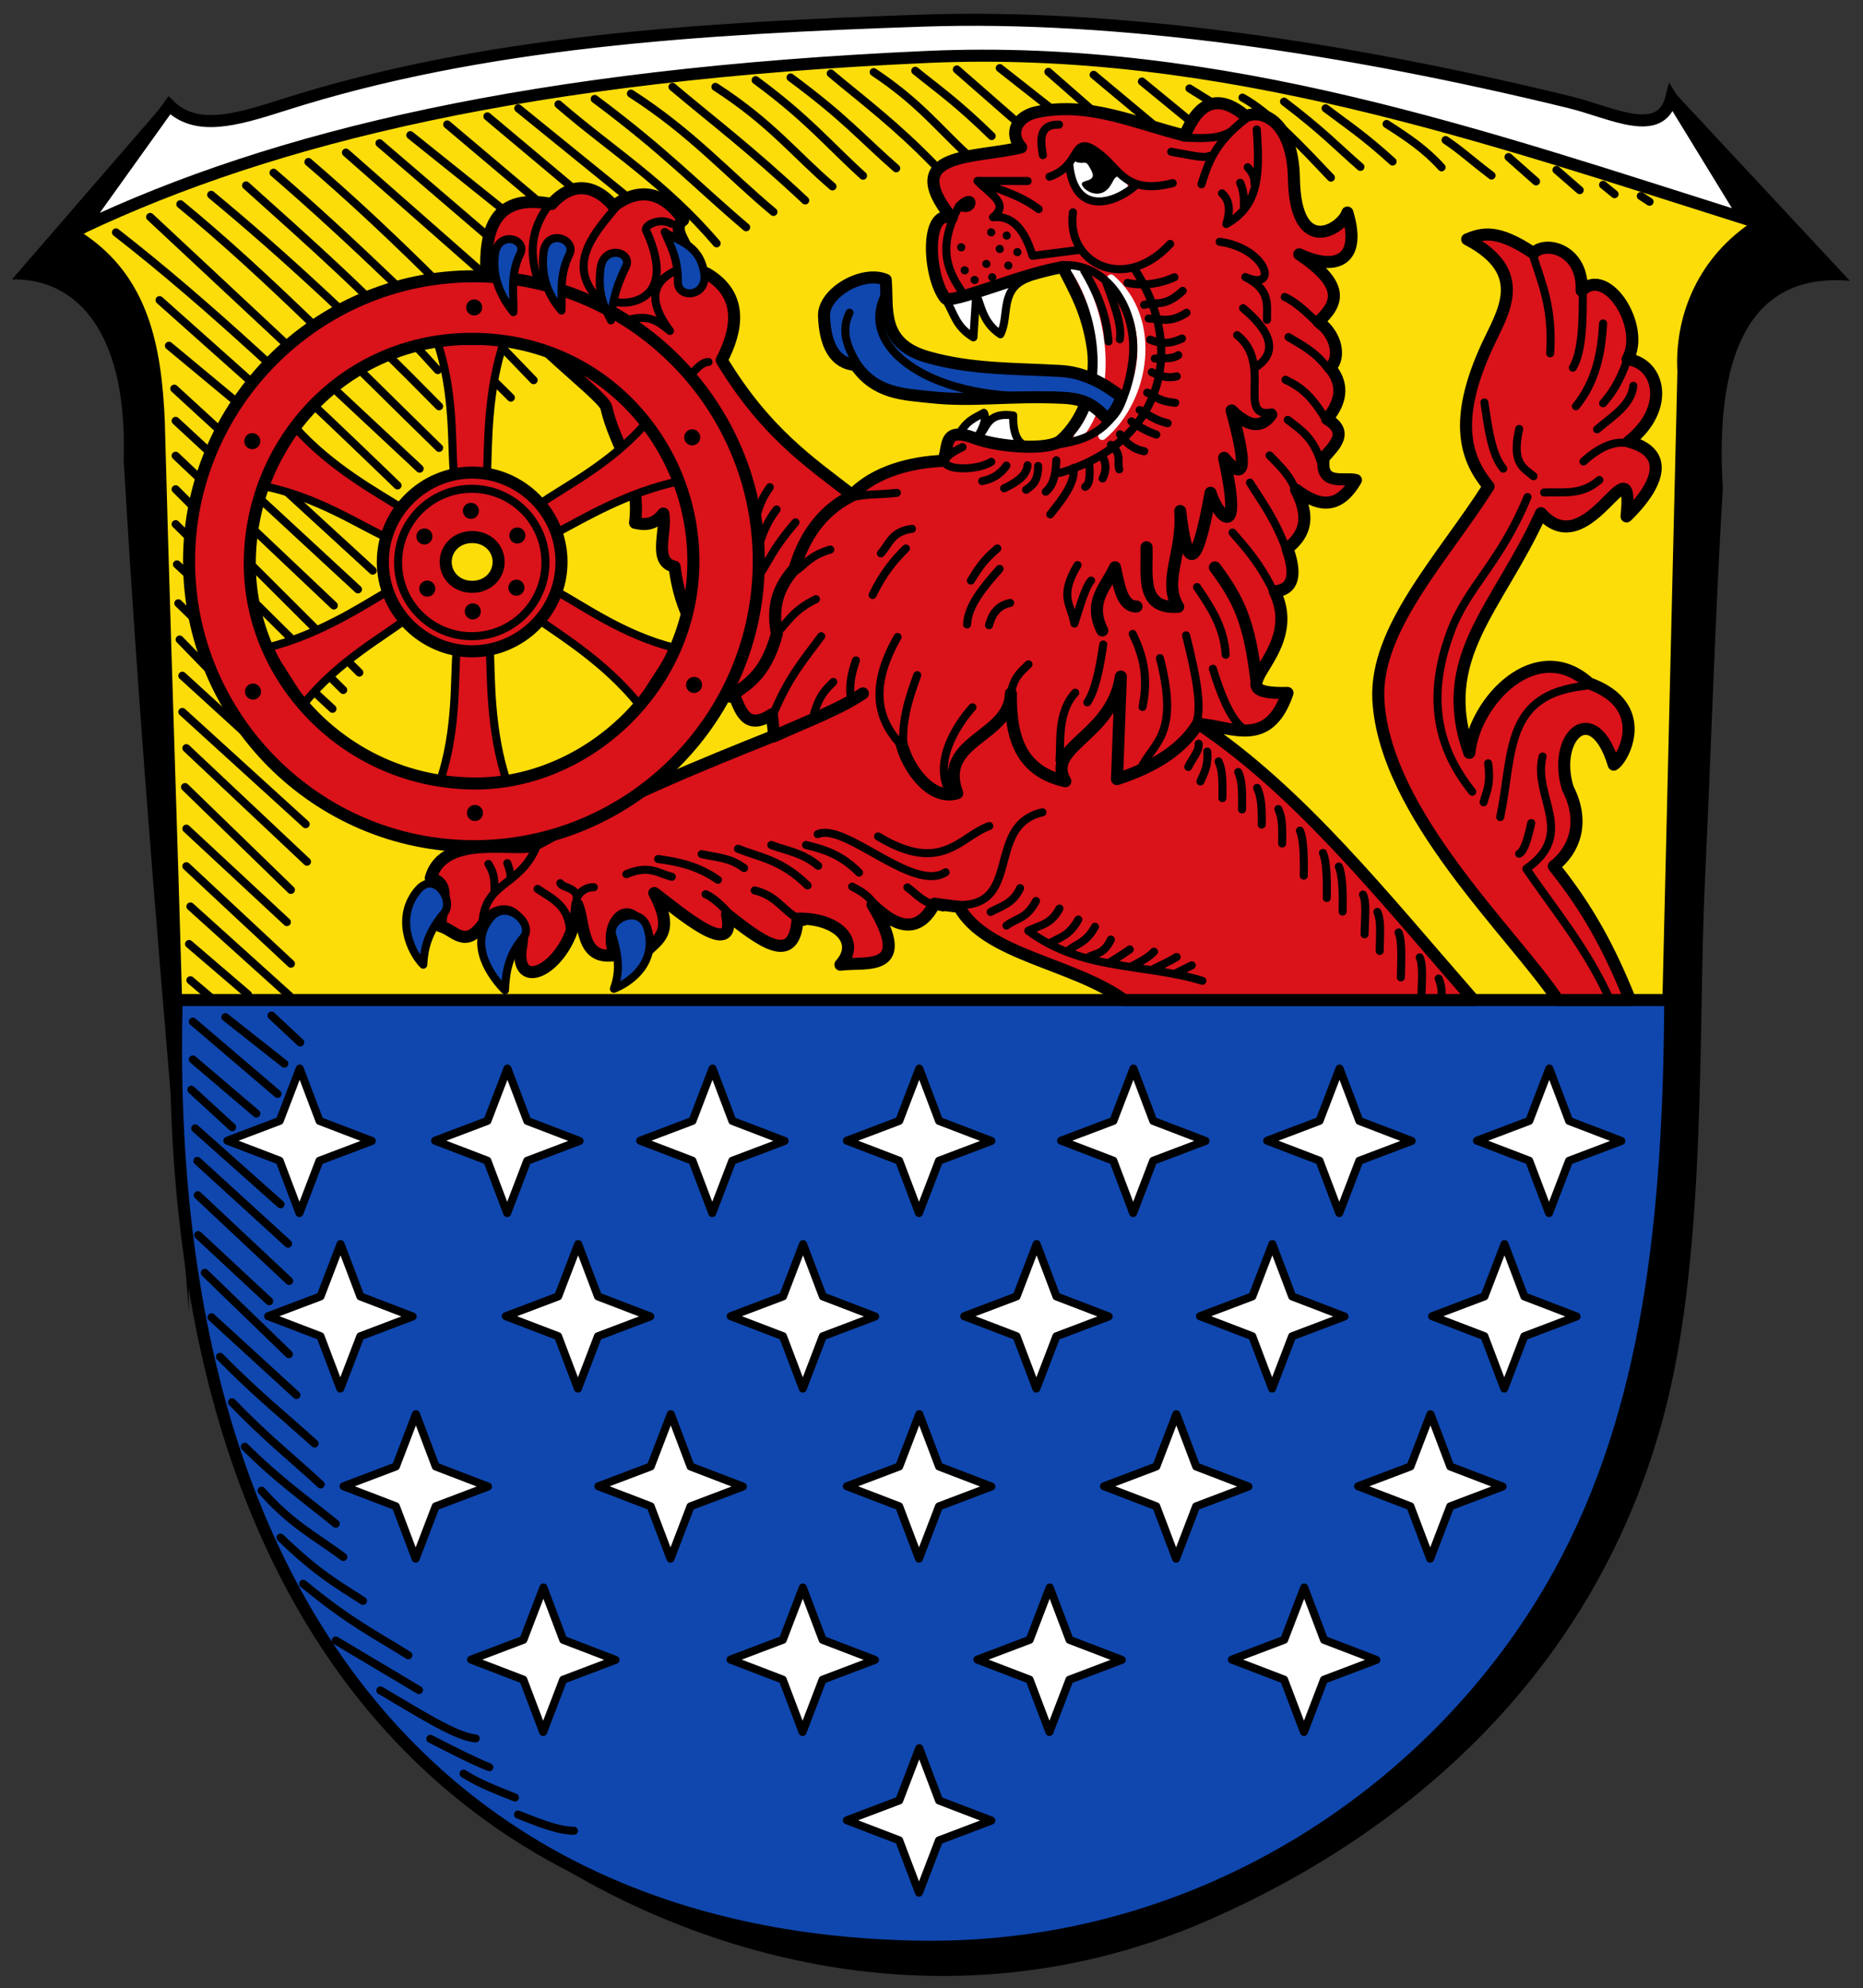 <!-- Created with Inkscape (http://www.inkscape.org/) -->
<svg xmlns:rdf="http://www.w3.org/1999/02/22-rdf-syntax-ns#" xmlns="http://www.w3.org/2000/svg" height="495" width="464" version="1.1" xmlns:cc="http://creativecommons.org/ns#" xmlns:xlink="http://www.w3.org/1999/xlink" xmlns:dc="http://purl.org/dc/elements/1.1/">

 <rect width="100%" height="100%" fill="#333333" stroke="none"/>


 <g transform="translate(0,23)">

  <g transform="translate(20.706,-1.999)">

   <path d="M213.75,16.997c41.02-3.855,82.03,8.51,123.05,16.534l79.257,25.371c-20.48,63.938-13.64,130.45-16.47,194.38h-376.24l-8.465-167.13-17.179-20.615,14.876-24.793c19.652-3.176,201.18-32.12,201.17-23.741z" transform="translate(0,-25)" fill="#fcdd09"/>

   <path stroke-linejoin="round" d="m280.56,4.133-5.019-3.115m114.6,28.214-2.179-1.427m-6.54-0.46-2.86-2.328m-5.82,1.326-5.79-5.034m-16.175,1.393c-5.5-4.19-7.58-6.254-11.45-8.826m-0.992,6.789c-4.037-4.48-8.49-7.48-13.703-10.797m-15.187-3.899c5.465,4.121,9.506,6.73,16.69,13.251m-27.04-14.92c9.95,7.583,13.037,11.049,19.028,16.257m-29.38-17.258c6.755,3.696,14.413,11.907,22.034,19.931m-47.08-23.939,11.68,9.577m-23.7-11.247,14.67,12.231m-25.94-12.966,10.26,8.976m-22.368-9.911,12.256,9.633m-22.95-9.299l14.02,12.249m-24.37-11.915c5.777,4.712,9.985,7.462,19.028,16.257m-29.39-15.923c11.203,7.46,15.825,13.603,23.036,20.265m-33.73-19.931c8.35,6.984,16.039,12.647,26.042,22.936m-36.05-21.934c13.81,10.21,17.46,14.889,26.31,22.62m-35.01-21.952c12.944,9.507,18.186,16.036,26.748,23.79m-36.77-22.12c13.93,8.985,19.7,16.702,29.16,24.792m-39.85-24.792c10.66,8.972,19.21,15.321,33.06,28.28m-43.41-26.61c15.06,9.649,23.937,19.819,35.506,29.468m-44.53-28.132c17.79,13.257,25.17,21.308,37.73,31.954m-46.75-30.618c13.134,11.37,26.268,19.297,39.401,34.626m-49.41-33.624,27.04,21.934m-34.73-19.931,21.37,17.927m-31.387-15.923,22.037,18.595m-31.221-15.923,22.371,17.927m-30.053-15.923,26.373,22.603m-34.723-20.265,34.058,29.95m-43.41-27.612c19.253,16.454,37.727,35.244,56.105,54.332m-64.788-51.66c19.702,16.955,39.405,36.43,59.107,56.002m-79.814,145.06,5,4.233m-5.334-13.251,14.686,12.583m-14.352-21.934,24.706,22.268m-25.71-32.29,26.042,24.28m-26.042-33.63,25.04,23.27m-25.374-33.624,26.376,25.608m-26.042-35.294,30.05,28.28m-31.052-37.298,30.718,27.946m-30.718-36.964,16.356,14.921m-17.024-23.938,8.006,8.241m-8.34-17.259,3.33,3.231m-3.664-12.92,38.734,35.96m-39.068-45.98,41.74,41.3m-41.74-49.99,45.747,45.65m-45.747-53.997,39.402,37.297m-39.402-45.981,45.413,41.971m-45.747-49.986,49.421,45.316m-50.757-56.004,16.356,13.585m-18.694-24.941,22.368,19.931m-0.825-48.487c15.917,14.295,31.834,28.246,47.751,45.982m-56.435-43.644c18.464,15.259,37.415,32.951,56.769,52.662m-64.451-50.324c21.484,17.598,42.967,39.763,64.451,60.677m-80.482-53.663c23.376,18.197,46.752,40.442,70.128,63.015m-61.612-66.856,67.123,62.681m278.05-71.525-6.852-6.069" stroke="#000" stroke-linecap="round" stroke-miterlimit="4" stroke-dasharray="none" stroke-width="2" fill="none"/>

   <path stroke-linejoin="miter" d="M-0.377,60.745,21.474,30.23c6.587,6.477,16.127,3.826,28.354-0.087,49.661-15.895,104.12-19.129,159.26-21.01,48.59-1.657,105.26,6.654,161.24,20.344,10.341,2.529,22.577,9.308,25.241-1.13l18.46,30.138c-63.93-20.164-130.25-43.595-203.81-40.31-98.25,4.387-162.55,19.829-210.6,42.57z" transform="translate(0,-25)" stroke="#000" stroke-linecap="butt" stroke-miterlimit="4" stroke-dasharray="none" stroke-width="3" fill="#FFF"/>

   <path fill="#000" d="M-17.706,73.554,21.122,28.687-0.377,61.875c16.69,10.806,19.92,28.342,20.72,47.095,2.01,76.73,5.036,151.06,6.028,221.68-6.842-82.07-11.588-133.43-16.287-212.12,1.042-30.724-10.901-45.233-27.79-44.976z" transform="translate(0,-25)"/>

   <path fill="#000" d="m415.16,59.615-19.574-33.383,44.438,47.698c-26.327-2.315-33.515,20.712-31.645,51.612-1.926,32.234-2.925,65.616-4.472,98.324-1.709,36.144,0.473,91.103-9.844,131.11-17.091,66.272-65.307,105.81-113.4,126.96-74.853,32.922-147.95,1.806-184.22-29.385,43.956,28.116,88.759,41.846,134.49,34.659,51.522-8.096,94.28-30.761,132.23-83.634,25.184-35.084,28.714-89.486,30.138-149.19l3.767-157.85c-0.721-13.008,4.441-27.535,18.083-36.92z" transform="translate(0,-25)"/>

   <path stroke-linejoin="round" d="m395.29,253c-0.295,53.897-5.21,102.02-27.58,142.71-29.043,52.839-88.3,93.962-159,93-117.6-1.6-189.42-84.712-185.42-235.71z" transform="translate(0,-25)" stroke="#000" stroke-linecap="round" stroke-miterlimit="4" stroke-dasharray="none" stroke-width="3" fill="#0f47af"/>

   <path id="path3831" stroke-linejoin="round" d="m58.77,290.17-10.003-4.938-10.341,4.185,4.938-10.003-4.185-10.341,10.003,4.938,10.341-4.185-4.938,10.003z" stroke-dashoffset="0" transform="matrix(0.914,0.852,-0.852,0.914,247.381,-34.248)" stroke="#000" stroke-linecap="round" stroke-miterlimit="4" stroke-dasharray="none" stroke-width="1.601" fill="#FFF"/>

   <use xlink:href="#path3831" transform="translate(51.74,-1.3914565e-4)" height="497" width="427" y="0" x="0"/>

   <use xlink:href="#path3831" transform="translate(102.815,-1.3914565e-4)" height="497" width="427" y="0" x="0"/>

   <use xlink:href="#path3831" transform="translate(154.304,-1.3914565e-4)" height="497" width="427" y="0" x="0"/>

   <use xlink:href="#path3831" transform="translate(207.646,-1.3914565e-4)" height="497" width="427" y="0" x="0"/>

   <use xlink:href="#path3831" transform="translate(258.981,-1.3914565e-4)" height="497" width="427" y="0" x="0"/>

   <use xlink:href="#path3831" transform="translate(311.223,-1.3914565e-4)" height="497" width="427" y="0" x="0"/>

   <use xlink:href="#path3831" transform="translate(10.173,43.701)" height="497" width="427" y="0" x="0"/>

   <use xlink:href="#path3831" transform="translate(69.355,43.701)" height="497" width="427" y="0" x="0"/>

   <use xlink:href="#path3831" transform="translate(125.364,43.701)" height="497" width="427" y="0" x="0"/>

   <use xlink:href="#path3831" transform="translate(183.534,43.701)" height="497" width="427" y="0" x="0"/>

   <use xlink:href="#path3831" transform="translate(242.25,43.701)" height="497" width="427" y="0" x="0"/>

   <use xlink:href="#path3831" transform="translate(300.066,43.701)" height="497" width="427" y="0" x="0"/>

   <use xlink:href="#path3831" transform="translate(28.945,86.048)" height="497" width="427" y="0" x="0"/>

   <use xlink:href="#path3831" transform="translate(92.417,86.048)" height="497" width="427" y="0" x="0"/>

   <use xlink:href="#path3831" transform="translate(154.304,86.048)" height="497" width="427" y="0" x="0"/>

   <use xlink:href="#path3831" transform="translate(218.338,86.048)" height="497" width="427" y="0" x="0"/>

   <use xlink:href="#path3831" transform="translate(281.629,86.048)" height="497" width="427" y="0" x="0"/>

   <use xlink:href="#path3831" transform="translate(60.698,129.209)" height="497" width="427" y="0" x="0"/>

   <use xlink:href="#path3831" transform="translate(125.308,129.209)" height="497" width="427" y="0" x="0"/>

   <use xlink:href="#path3831" transform="translate(186.792,129.209)" height="497" width="427" y="0" x="0"/>

   <use xlink:href="#path3831" transform="translate(250.182,129.209)" height="497" width="427" y="0" x="0"/>

   <use xlink:href="#path3831" transform="translate(154.304,169.217)" height="497" width="427" y="0" x="0"/>

   <path stroke-linejoin="round" d="m94.751,420.63c4.268,2.686,8.535,4.199,12.802,5.93m0.76,4.242c4.963,1.986,9.948,4.017,13.933,4.046m-35.777-22.89c5.159,2.617,10.488,5.404,14.686,7.06m-27.119-19.12c8.82,5.125,18.7,11.574,23.728,11.958m-69.313-143.81,22.598,20.62m-23.135-28.71,21.256,18.91m-22.221-28.534,10.165,9.32m-9.789-16.855,15.816,13.464m-15.816-22.883,21.09,17.985m-1.5-19.492,7.151,6.683m-18.641-6.29,14.686,11.58m12.815,143.63,20.714,12.34m-28.835-26.47c12.061,9.898,17.839,12.538,26.199,17.81m-31.85-29.3c9.192,8.887,14.267,11.708,20.548,15.743m-25.262-27.427c7.513,8.48,13.396,11.307,20.364,16.505m-24.536-27.44c8.309,8.283,15.232,13.101,22.652,19.162m-25.831-30.25c8.659,8.992,14.737,13.684,22.064,20.457m-25.068-31.77c9.453,9.594,15.849,14.604,23.562,21.587m-25.667-31.42,21.145,19.35m-22.817-30.43,20.933,20.26m-22.597-29.664,17.7,16.478m-17.795-26.398,22.763,21.349" stroke="#000" stroke-linecap="round" stroke-miterlimit="4" stroke-dasharray="none" stroke-width="2" fill="none"/>

   <path stroke-linejoin="round" d="m217.92,87.481c2.141-3.936,4.282-4.44,6.423-5.694,0.852,1.474-0.391,3.957-1.602,6.118,2.377-1.802,1.961-6.457,8.928-5.453-0.19,3.336,0.77,7.898,4.066,7.398" stroke="#000" stroke-linecap="round" stroke-dasharray="none" stroke-miterlimit="4" stroke-width="2" fill="#FFF"/>

   <path stroke-linejoin="round" d="m214.99,53.916c1.95,3.064,2.244,6.335,6.74,9.08l0.709-10.682c1.34,3.193,1.72,7.054,6.019,9.918,2.354-4.596-0.378-11.365,7.013-14.071" stroke="#000" stroke-linecap="round" stroke-dasharray="none" stroke-miterlimit="4" stroke-width="2" fill="#FFF"/>

   <path stroke-linejoin="round" d="m88.974,234.61c3.552,0.952,6.052,5.773,10.656-0.533,4.359-5.971,11.374-3.323,9.324,6.393-1.226,11.634,13.074,3.724,14.119-11.188,1.95,4.686,0.7,13.936,9.324,12.52-3.502-9.219,6.162-16.879,7.802-0.897,2.878-3.024,7.317-4.746,2.055-14.553,6.138,4.547,20.663,17.291,18.114,5.328,8.393,6.571,16.813,13.209,17.582,1.066,9.67-0.261,15.898,5.592,10.656,11.455,6.212-0.829,18.38,2.232,7.992-14.918,6.087,5.846,11.488,7.345,15.451-0.266l6.127,0.799c6.638,12.002,28.062,13.862,41.119,23.183h87c-22.572-25.804-43.145-51.806-68.448-68.735,8.08,0.548,17.346,6.313,22.11-7.725-19.467,0.38,4.806-9.062-3.197-25.307,6.006-0.436,4.664-6.48,3.197-10.656,3.459-2.861,6.296-6.708,2.131-14.651,4.795,3.524,10.123,5.876,14.918-2.397-2.831-0.787-9.078,1.721-7.992-5.594,2.905-3.197,6.177-6.393,0.799-9.59,4.161-5.041,3.727-9.163,0.799-12.787,2.621-2.471,1.635-8.187-2.93-11.455,4.738-4.38,6.973-8.898-4.795-16.783,8.568,4.048,15.749,2.146,11.988-10.389-1.332,4.151-12.971,11.383-13.319-8.524-0.237-13.563-7.373-17.456-11.988-15.451-6.932-5.886-11.801-3.518-15.184,4.795-11.937-2.905-23.716-8.559-36.762-5.861-5.321,1.101-7.025,5.464-3.996,8.791-11.056,2.861-30.803,0.79-17.315,17.582-6.687-2.466-5.862,14.523-1.598,19.979,1.314,1.682,19.355-6.208,29.303-7.725,2.884,5.754,6.147,11.041,7.459,20.246,1.228,8.614-2.41,18.052-7.992,22.909-2.902,2.526-15.289,1.714-21.311-0.533-8.444-3.15-6.386,2.285-7.992,5.594-7.732,0.338-17.017,2.571-22.643,8.524-10.833-8.356-21.666-15.679-32.499-33.565,3.868-7.413,5.558-16.178-3.732-21.613-3.313,4.163-1.511,5.227-6.95-0.531,7.058-3.683-3.31-9.613,1.091-12.753-2.362-3.552-8.354-10.283-17.315-3.463-3.691-4.382-9.482-7.134-15.451-0.533-14.049-2.771-16.759,6.062-16.25,17.582,3.085,11.416,29.102,29.692,29.867,33.068,2.234,9.853,8.664,16.644,7.161,28.734,2.347,0.494,4.694,0.687,7.041-2.313,0.89,4.446-2.682,12.079,2.815,13.235,1.718,14.497,8.889,20.545,14.385,30.635,2.064,5.81,3.588,10.128,9.856,6.127l0.533,5.328c-18.311,7.333-36.663,14.714-59.138,26.905-2.761,2.823-22.967-3.563-26.373,8.524,5.221,1.567,2.545,6.394,2.397,11.988z" transform="translate(0,-25)" stroke="#000" stroke-linecap="round" stroke-miterlimit="4" stroke-dasharray="none" stroke-width="3" fill="#da121a"/>

   <path stroke-linejoin="round" d="M367.29,253c-11.12-16.65-43.02-46.24-44.69-74.6-1.045-17.735,16.147-35.519,27.438-53.278-5.424-6.578-9.189-15.925-0.266-35.163,3.772-8.132,10.719-18.124-5.061-26.373,3.615-1.444,7.343-2.734,16.516,3.463,2.953-3.277,12.452-0.908,11.988,9.324,6.326-6.312,16.011,9.111,11.455,17.049,8.061,1.173,10.692,12.344,0.266,20.512,13.186,3.629,3.66,14.634-0.533,18.647,1.994-20.503-9.406,12.61-21.311-0.799-10.728,23.729-26.368,35.811-17.848,59.671,1.37-13.069,16.765-29.111,29.836-17.315,15.659,5.659,8.509,18.886,6.127,20.246-5.036-16.674-15.409-7.168-11.455,5.861,4.444,8.604,1.514,15.57-3.463,19.446,8.585,10.714,13.836,20.502,19.006,33.307z" transform="translate(0,-25)" stroke="#000" stroke-linecap="butt" stroke-miterlimit="4" stroke-dasharray="none" stroke-width="3" fill="#da121a"/>

   <path fill="#FFF" d="m263.48,49.766c0,2.289-5.942,6.486-10.155,6.486-4.213,0-5.81-3.013-5.81-5.302s3.416-4.144,7.629-4.144,8.336,0.671,8.336,2.96z" transform="matrix(0.932,0.401,0,0.955,14.829,-127.11)"/>

   <path d="m248.45,19.546c1.32,0.057,1.395-0.631,2.731,2.072,1.565,3.165-3.695,1.741-2.166,3.861,0.942,1.306,3.403,2.439,5.368,1.224,2.469-1.526,1.951-4.574,4.238-3.579-1.782-3.399-4.837-5.103-7.44-6.593-2.413-1.38-6.686,2.844-2.731,3.014z" fill="#000"/>

   <path stroke-linejoin="round" d="m155.02,201.65c2.351,0.976,5.067,3.773,7.918,7.248" stroke="#000" stroke-linecap="round" stroke-dasharray="none" stroke-miterlimit="4" stroke-width="2" fill="none"/>

   <path stroke-linejoin="round" d="m167.27,200.71c5.971,1.472,6.897,5.33,12.25,7.813" stroke="#000" stroke-linecap="round" stroke-dasharray="none" stroke-miterlimit="4" stroke-width="2" fill="none"/>

   <path stroke-linejoin="round" d="m83.513,200.48c4.044-4.622,9.082,2.737,6.341,5.939-3.983,4.652-4.918,8.698-5.144,12.786-3.296-3.282-7.046-12.041-1.197-18.726z" stroke="#000" stroke-linecap="round" stroke-dasharray="none" stroke-miterlimit="4" stroke-width="2" fill="#0f47af"/>

   <path stroke-linejoin="round" d="m101.6,207.38c4.044-4.622,10.813,1.805,8.072,5.007-3.983,4.652-4.385,9.098-4.611,13.186-3.296-3.282-9.31-11.508-3.461-18.193z" stroke="#000" stroke-linecap="round" stroke-dasharray="none" stroke-miterlimit="4" stroke-width="2" fill="#0f47af"/>

   <path stroke-linejoin="round" d="m140.5,209.98c-1.859-5.854-9.952-2.188-8.719,1.843,1.79,5.857,1.829,9.539,0.401,13.377,4.334-1.69,11.006-6.754,8.318-15.22z" stroke="#000" stroke-linecap="round" stroke-dasharray="none" stroke-miterlimit="4" stroke-width="2" fill="#0f47af"/>

   <path id="path5214" stroke-linejoin="round" d="m88.091,88.902,16.768,0c-4.253,12.651-3.95,25.917-4.251,32.591l-8.266,0.236c-0.708-6.219,0.297-19.864-4.251-32.827z" transform="translate(0,-25)" stroke="#000" stroke-linecap="round" stroke-miterlimit="4" stroke-dasharray="none" stroke-width="2" fill="#da121a"/>

   <use xlink:href="#path5214" transform="matrix(0.496,-0.868,0.868,0.496,-54.675,144.737)" height="497" width="427" y="0" x="0"/>

   <use xlink:href="#path5214" transform="matrix(-0.541,0.841,-0.841,-0.541,248.992,100.857)" height="497" width="427" y="0" x="0"/>

   <use xlink:href="#path5214" transform="matrix(-0.536,-0.844,0.844,-0.536,48.154,262.997)" height="497" width="427" y="0" x="0"/>

   <use xlink:href="#path5214" transform="matrix(1,0,0,-1,0.708,237.582)" height="497" width="427" y="0" x="0"/>

   <use xlink:href="#path5214" transform="matrix(0.501,0.866,-0.866,0.501,151.466,-24.042)" height="497" width="427" y="0" x="0"/>

   <path style="direction:ltr;baseline-shift:baseline;block-progression:tb;text-indent:0;color:#000000;enable-background:accumulate;text-transform:none;text-align:start;" d="m97.328,47.792c-39.305,0-70.951,32.083-70.951,70.935s31.646,70.966,70.951,70.966,70.95-32.113,70.95-70.966c0-38.852-31.646-70.935-70.95-70.935zm-0.167,15.576c32.205,0.167,54.671,26.326,54.823,55.025,0.167,31.705-26.626,55.839-54.489,55.693-31.871-0.167-55.992-25.992-55.992-54.691,0-30.035,23.453-56.194,55.658-56.027z" stroke="#000" stroke-dasharray="none" stroke-miterlimit="4" stroke-width="3" fill="#da121a"/>

   <path stroke-linejoin="round" d="m128.86,45.875c0.734-6.098,8.162-4.207,6.298-0.426-2.709,5.493-3.455,9.583-3.698,13.315-1.649-3.29-3.37-6.488-2.599-12.889z" stroke="#000" stroke-linecap="round" stroke-dasharray="none" stroke-miterlimit="4" stroke-width="2" fill="#0f47af"/>

   <path stroke-linejoin="round" d="m114.67,41.834c0.734-6.098,8.295-3.274,6.431,0.506-2.709,5.493-1.723,10.249-1.967,13.981-2.981-3.424-5.235-8.086-4.464-14.487z" stroke="#000" stroke-linecap="round" stroke-dasharray="none" stroke-miterlimit="4" stroke-width="2" fill="#0f47af"/>

   <path stroke-linejoin="round" d="m102.55,42.367c0.734-6.098,8.162-3.94,6.298-0.159-2.709,5.493-1.457,10.782-1.7,14.514-2.581-3.29-5.368-7.953-4.597-14.354z" stroke="#000" stroke-linecap="round" stroke-dasharray="none" stroke-miterlimit="4" stroke-width="2" fill="#0f47af"/>

   <path style="direction:ltr;baseline-shift:baseline;block-progression:tb;text-indent:0;color:#000000;enable-background:accumulate;text-transform:none;text-align:start;" d="m96.892,96.664c-12.047,0-22.252,9.903-22.252,22.253,0,12.349,10.205,22.252,22.252,22.252s22.253-9.903,22.253-22.252-10.205-22.253-22.253-22.253zm0,16.056c3.875,0,6.592,2.828,6.592,6.197s-2.717,6.197-6.592,6.197-6.592-2.828-6.592-6.197,2.717-6.197,6.592-6.197z" stroke="#000" stroke-dasharray="none" stroke-miterlimit="4" stroke-width="3" fill="#da121a"/>

   <path id="path4044" transform="matrix(1.411,0,0,1.21,-16.518,-49.3)" fill="#000" d="m42.982,114.17c0,0.913-0.634,1.653-1.417,1.653-0.783,0-1.417-0.74-1.417-1.653,0-0.913,0.634-1.653,1.417-1.653,0.783,0,1.417,0.74,1.417,1.653z"/>

   <use xlink:href="#path4044" transform="translate(55.263,-33.3)" height="497" width="427" y="0" x="0"/>

   <use xlink:href="#path4044" transform="translate(109.567,-0.945)" height="497" width="427" y="0" x="0"/>

   <use xlink:href="#path4044" transform="translate(110.024,60.695)" height="497" width="427" y="0" x="0"/>

   <use xlink:href="#path4044" transform="translate(55.455,92.578)" height="497" width="427" y="0" x="0"/>

   <use xlink:href="#path4044" transform="translate(0.177,62.348)" height="497" width="427" y="0" x="0"/>

   <use xlink:href="#path4044" transform="translate(54.916,42.385)" height="497" width="427" y="0" x="0"/>

   <use xlink:href="#path4044" transform="translate(65.78,36.48)" height="497" width="427" y="0" x="0"/>

   <use xlink:href="#path4044" transform="translate(66.016,23.491)" height="497" width="427" y="0" x="0"/>

   <use xlink:href="#path4044" transform="translate(54.444,17.351)" height="497" width="427" y="0" x="0"/>

   <use xlink:href="#path4044" transform="translate(42.872,23.727)" height="497" width="427" y="0" x="0"/>

   <use xlink:href="#path4044" transform="translate(43.58,36.717)" height="497" width="427" y="0" x="0"/>

   <path d="m119.03,147.35c0,9.717-7.877,17.594-17.594,17.594-9.717,0-17.594-7.877-17.594-17.594,0-9.717,7.877-17.594,17.594-17.594,9.717,0,17.594,7.877,17.594,17.594z" transform="matrix(1.043,0,0,1.043,-9.006,-34.629)" stroke="#000" stroke-miterlimit="4" stroke-dasharray="none" stroke-width="1.918" fill="none"/>

   <path stroke-linejoin="round" d="m253.83,135.98c-3.636-7.255,1.058-10.94,3.163-15.735,1.004,4.687,1.769,9.812,5.356,9.765m19.537-9.727c6.237,8.358,8.616,13.927,10.356,28.431m-27.389-33.44c0.209,6.914-1.64,15.512,7.889,14.801-3.992-6.214,1.326-13.775,0.494-23.839,1.562,13.453,3.783,16.617,7.563-4.531,1.211,4.514,8.385,14.346,3.373-8.713,6.075,7.23,5.087-0.005,1.87-11.801,3.966,3.893,7.243,4.736,9.873,1.058m-104.8,20.346c-7.517,3.876-11.728,10.546-13.909,17.98-5.316,5.967-5.274,11.168-4.437,16.256-3.06,11.31-8.457,12.966-11.517,15.656m116.56,6.474c-3.945,6.559-11.031,11.024-20.316,14.023l0.956-25.522c-2.222,15.033-18.868,17.374-13.833,26.061-11.348-2.552-13.696-11.336-13.554-21.843-0.25,11.019-18.352,11.445-13.368,24.826-6.459,1.99-12.44-6.14-14.001-12.833m-31.534-1.377c7.622-3.494,16.433-6.75,22.045-10.646" stroke="#000" stroke-linecap="round" stroke-dasharray="none" stroke-miterlimit="4" stroke-width="3" fill="none"/>

   <path stroke-linejoin="round" d="m253.83,87.555c11.088-9.307,13.921-29.126,2.173-39.203m-8.298,39.457c9.01-10.447,7.017-29.838-0.723-41.752" stroke="#FFF" stroke-linecap="round" stroke-dasharray="none" stroke-miterlimit="4" stroke-width="2" fill="none"/>

   <path stroke-linejoin="round" d="m199.89,73.666c0.639,6.949-1.571,15.767,10.354,19.205,11.041,3.183,22.122,2.859,33.232,3.507,5.38,0.314,10.157,2.602,15.104,6.457-0.796,2.583-2.019,4.312-3.507,5.511-2.824-2.953-5.016-5.009-10.929-5.288-13.518-0.638-22.369,1.006-33.065-0.167-6.695-0.734-13.686-0.804-18.704-8.016-5.292-0.415-7.588-5.101-7.849-12.191-0.211-5.756,9.617-11.464,15.364-9.018z" transform="translate(0,-25)" stroke="#000" stroke-linecap="round" stroke-miterlimit="4" stroke-dasharray="none" stroke-width="3" fill="#0f47af"/>

   <path stroke-linejoin="round" d="m190.89,56.863c-2.829,5.571,0.718,10.563,2.306,13.499m48.628,7.042c-29.69,2.31-50.05-11.836-41.62-25.913m76.332,109.04c2.473-3.779,1.089-11.595-1.835-23.338m-11.525,33.692c3.1-7.123,10.083-8.226,5.012-28.014m9.637,21.306c0.126,1.91-1.205,3.03-2.58,5.776m-156.4,28.959c0.46,1.242,5.141,1.026,3.933,4.774,0.206-2.746,2.873-3.867,4.417-3.772m119.9-48.429c-4.55,4.916-3.543,12.382-3.916,16.798m-21.685-13.175s-10.778,11.424-5.815,20.911m-0.865,20.17c-8.098,5.201-25.13-12.534-31.866-9.482m52.51-42.299c-1.909,1.903-3.753,3.125-4.519,7.74m57.957-96.415c3.794,3.192,10.486,9.725,3.33,14.587m-53.3,110.94c-14.72,3.314-4.291,24.869-22.678,22.955m9.426-19.54c-7.226,2.571-11.789,12.189-27.688,2.582m37.25-163.18-12.48-0.027m-0.71,24.669-0.032-0.028m4.427-0.638-0.032-0.028m-1.433-3.302-0.032-0.028m3.362-3.702-0.032-0.028m2.163,4.157-0.032-0.028m2.296-3.302-0.032-0.028m-2.632-4.101-0.032-0.028m-3.831-0.771-0.032-0.028m-7.427,3.757-0.032-0.028m0.898,5.755-0.032-0.028m34.17,46.29c1.198,1.447,1.127,3.796,0.195,5.553m-3.391-4.046c0.344,3.14,0.21,5.482-0.948,6.118m6.404-10.451c2.919,2.485,1.433,4.088,2.079,6.118m3.007-11.957c1.663,1.098,3.113,2.195,6.223,3.293m-9.048-0.09c1.439,2.165,3.327,3.739,6.034,4.234m-1.137-10.262c2.188,1.166,3.876,2.583,6.976,3.293m-3.209-16.102c1.998-0.184,4.297,0.231,5.846-0.851m-6.599,4.242c1.896,0.877,3.832,1.636,6.223,1.032m-7.353,4.054c2.123,0.887,2.619,2.099,6.976,2.539m-6.24-15.725c2.213,0.97,4.705,1.244,7.918-0.286m-8.295-4.988c2.896,0.018,5.145,1.333,9.425-1.417m-10.555-1.974c3.064-0.837,5.115,0.677,9.613-3.489m-13.757-1.974c3.895,0.767,7.79,0.328,11.685-1.417m-139.02,6.126c1.699,0.75,15.73,0.61,7.545-17.587-1.026-1.393,3.318-3.528,6.169-1.87m0.782,11.841c-7.788,3.846-4.4,10.477-1.106,14.855-2.766-2.114-4.831-4.407-11.042-2.584m-21.562-9.363c-2.465-6.563-2.407-13.125,2.644-19.688m11.295,22.702c-6.994-8.34,0.549-16.157,5.092-21.76m18.453,42.103c1.572-1.99,3.144-3.673,4.716-3.677m15.258,31.178c-1.132,1.682-2.265,3.309-3.397,7.437m0.942,6.314c1.383-4.308,2.767-6.36,4.151-8.198m-4.527,16.674c3.056-4.472,3.362-6.652,9.236-13.472m12.94-5.741c3.071-1.48,7.73-1.07,12.301-1.605m-25.436,19.581c2.51-1.54,3.601-3.914,8.86-5.454m-3.579,12.342c-5.663,2.776-7.079,5.781-9.425,8.083m19.402,7.174c-1.096,3.044-1.718,6.088-1.312,9.132m-9.425,5.372c1.359-5.755,3.248-7.268,5.092-9.139m-3.014-11.392c-4.021,5.519-8.041,9.889-12.062,19.68m34.666-46.428c-5.124,0.686-5.632,3.824-7.729,6.118m6.223-1.221c-2.857,2.818-5.673,6.107-8.295,11.581m6.216,10.458c-7.699,13.546-4.384,21.527,1.454,27.483-0.472-6.965,1.466-12.483,3.45-17.974m-27.696,42.292c4.327,1.045,8.664,2.273,13.192,6.872m-87.596-2.351c0.46,1.242,0.799,2.362,0.76,3.104m-5.469-2.916c0.828,1.419,1.665,2.815,1.513,6.683m-3.02,8.198c0.584-10.537,8.955-8.941,13.38-18.934m0.37,10.27c3.583,2.477,7.873,4.044,8.106,10.827m84.005-11.204c2.489,1.79,3.717,3.923,8.86,4.988m-22.61-5.176c2.07,1.179,4.102,1.94,6.411,5.741m-26.566-16.102c3.895,1.486,7.79,1.88,11.685,5.176m-19.973-4.234c5.588,2.186,10.815,2.745,17.336,9.132m-26.378-7.813c3.518,0.844,7.037,0.796,10.555,3.481m-21.401-2.257c4.789,0.687,9.605,1.533,14.887,5.176m-22.799-1.409c5.651-2.416,7.974-0.173,11.308,0.656m191,25.339c0.89,2.013,0.795,4.102,0.685,5.348m-5.394-10.622c0.89,2.013,0.504,5.609,0.394,10.622m-5.668-16.838c0.89,2.013,0.682,6.191,0.572,11.204m-5.846-16.29c0.89,2.013,0.682,4.684,0.572,9.697m-4.151-14.03c0.89,2.013,0.493,4.873,0.383,9.886m-39.187-45.487c0.325,3.52-0.825,5.438-1.689,7.437m4.514-4.988c0.89,2.013,1.058,4.119,0.948,9.132m3.949-6.495c0.89,2.013,1.058,4.308,0.948,9.32m3.761-5.365c0.89,2.013,1.247,4.119,1.137,9.132m4.138-3.858c0.89,2.013,1.058,3.554,0.948,8.567m14.121,5.749c0.89,2.013,1.058,6.191,0.948,11.204m-4.904-14.595c0.89,2.013,1.058,6.191,0.948,11.204m-6.679-16.761c0.89,2.013,1.058,6.191,0.948,11.204m-27.885,22.325-3.949,1.974m0.182-4.046c-2.291,1.381-3.8,1.981-5.644,2.916m-0.006-4.234c-1.214,1.333-3.218,2.414-5.268,3.481m-0.76-4.046c-2.074,1.479-3.466,2.274-5.079,3.293m0.37-5.741c-1.881,3.852-3.763,3.276-5.644,4.423m1.689-7.625c-2.133,3.88-4.265,4.124-6.398,5.741m-12.25-15.348c-1.719,3.797-4.678,4.492-7.34,5.93m11.295-2.728c-2.447,4.574-4.893,4.218-7.34,6.118m17.888-1.503c-2.384,4.242-4.768,4.465-7.151,5.93m38.043,9.328c-14.749-4.476-29.7-2.354-43.36-12.459,2.668-1.37,5.558-1.402,7.765-5.534m135.4-145.69c-0.408,7.491-1.876,14.628-6.775,20.622m1.695-29.664c0.126,8.386-0.101,16.136-2.455,20.057m-9.983-28.157c2.141,7.035,5.047,12.795,4.339,24.578m19.207,1.605c-2.007,5.792-4.014,8.5-6.021,10.827m7.528-4.329c-0.562,4.867-5.271,7.604-9.035,10.827m-3.391,8.009c3.891-3.521,7.781-5.421,11.672-4.43m-21.467,12.153c4.581-0.218,9.163,0.863,13.744-3.112m-19.96-12.713c-1.96,8.682,1.157,9.695,3.572,11.769m-12.24-18.361c0.97,6.334,1.754,12.929,4.703,16.478m6.034,7.067c-6.79,16.45-14.967,22.349-19.094,33.432-5.026,13.497-5.161,26.861,5.337,39.933m3.962-7.06c0.732,5.454-0.466,7.049-1.137,9.697m14.699-11.392c-2.57,9.921,8.598,19.199-4.059,27.95,7.301,10.684,14.96,19.653,20.855,32.68m-19.627-44.054c-0.814,3.675-1.698,6.927-3.007,7.625m-4.709-9.132c3.309-15.998,0.889-30.566,21.279-32.685m-143.34-20.63c-3.217,0.682-4.547,2.874-5.268,5.553m2.631-14.03c-4.126,4.614-7.919,9.227-8.093,13.841m7.528-18.927c-3.967,3.376-5.007,5.581-6.586,8.002m26.56-3.858c-4.652,7.892-1.678,9.519-0.768,14.547,1.384-4.431,2.768-9.167,4.152-10.689m3.02,15.921c-0.9,6.273-2.062,11.631-3.962,14.406m31.275-8.379c1.639,5.476,4.122,12.101,7.233,14.633m-27.2-23.298c2.35,4.905,4.066,10.287,2.442,18.174m13.569-29.852c3.364,4.965,6.729,9.929,7.151,16.855m1.702-30.417c3.514,4.059,7.028,7.882,10.542,15.348m-6.21-27.78c3.075,4.947,6.149,8.802,9.223,17.043m-4.326-23.825c2.584,2.706,5.222,4.951,6.845,9.579m-2.324-18.432c3.313,2.562,6.797,4.555,8.658,11.957m-9.223-21.941c3.765,1.794,6.427,3.813,10.192,10.092m-69.904,17.786c1.549-1.264,2.548-3.626,2.631-7.821m-4.521,1.417c-0.004,3.974-1.54,4.884-3.007,5.93m0.37-6.118c-0.2,2.495-2.636,4.245-5.833,5.741m-5.463-1.786c2.21-0.476,4.31-1.395,6.021-3.865m-10.919-4.611c-11.202,5.302,2.096,6.814,7.151,3.669m14.699,13.095c3.045-3.863,6.208-7.726,5.833-11.588m8.129-46.077c1.791,4.961,4.014,10.56,3.362,14.055m-8.85-17.046c2.474,4.137,5.632,10.429,6.024,17.611m-11.87-18.98c11.537-1.018,19.287,11.262,17.875,23.491-2.213,17.828-11.554,20.254-20.12,21.315m48.793-69.221c1.047,1.235,1.797,2.365,1.675,4.033m-3.559-0.171c0.935,2.039,0.99,4.079,0.935,6.118m-5.456-3.481c1.956,1.747,2.133,4.383,1.078,7.635,8.3-4.645,8.332-12.669,7.58-23.556m7.918,51.71c3.326,2.043,6.651,3.568,9.977,8.002m-10.919-17.985c2.605,1.18,5.257,3.538,8.847,7.181m-33.86-46.844c3.887,0.07,8.26,0.527,11.505-1.498m-14.768,4.995c3.672,0.611,8.526,1.814,9.412,1.032m-1.877,7.067c1.631-5.328,3.392-10.397,10.919-16.216m-6.398,30.532c11.887,1.64,14.888,12.5,6.407,8.79,6.415,3.203,5.303,7.015,5.386,10.656m-49.27-39.035c1.085,13.237,11.26,10.363,16.758,5.365m-21.656-1.974c8.598-2.928,5.024-11.821,13.018-5.23,4.548,3.75,6.391,9.707,17.679,6.827m-33.396,6.473c-4.984-3.717-9.403-4.616-15.219-6.987,3.261,3.385,8.059,5.64,3.844,9.025,4.801-0.595,7.892,3.083,9.854,9.585l11.91-1.5m-9.34-23.569c-0.744-4.099-0.829-7.703,4.03-7.599m-23.743,42.23c-4.14-5.755-6.694-11.551-1.157-21.974,3.864,2.353,4.385-4.303-0.007-0.01m25.139,66.471c24.791-7.169,32.064-30.246,18.415-51.021m9.023-5.987c-11.489,12.453-26.014,4.666-24.207-7.866m40.886,30.576c9.075,7.089-0.332,20.858,8.674,19.263" stroke="#000" stroke-linecap="round" stroke-miterlimit="4" stroke-dasharray="none" stroke-width="2" fill="none"/>

   <path stroke-linejoin="round" d="m154.68,46.94c0.972,6.064-6.571,6.549-6.545,2.334,0.038-6.124-1.876-9.064-3.287-12.527,2.92,2.24,8.662,2.9,9.832,10.193z" stroke="#000" stroke-linecap="round" stroke-dasharray="none" stroke-miterlimit="4" stroke-width="2" fill="#0f47af"/>

  </g>

 </g>

</svg>